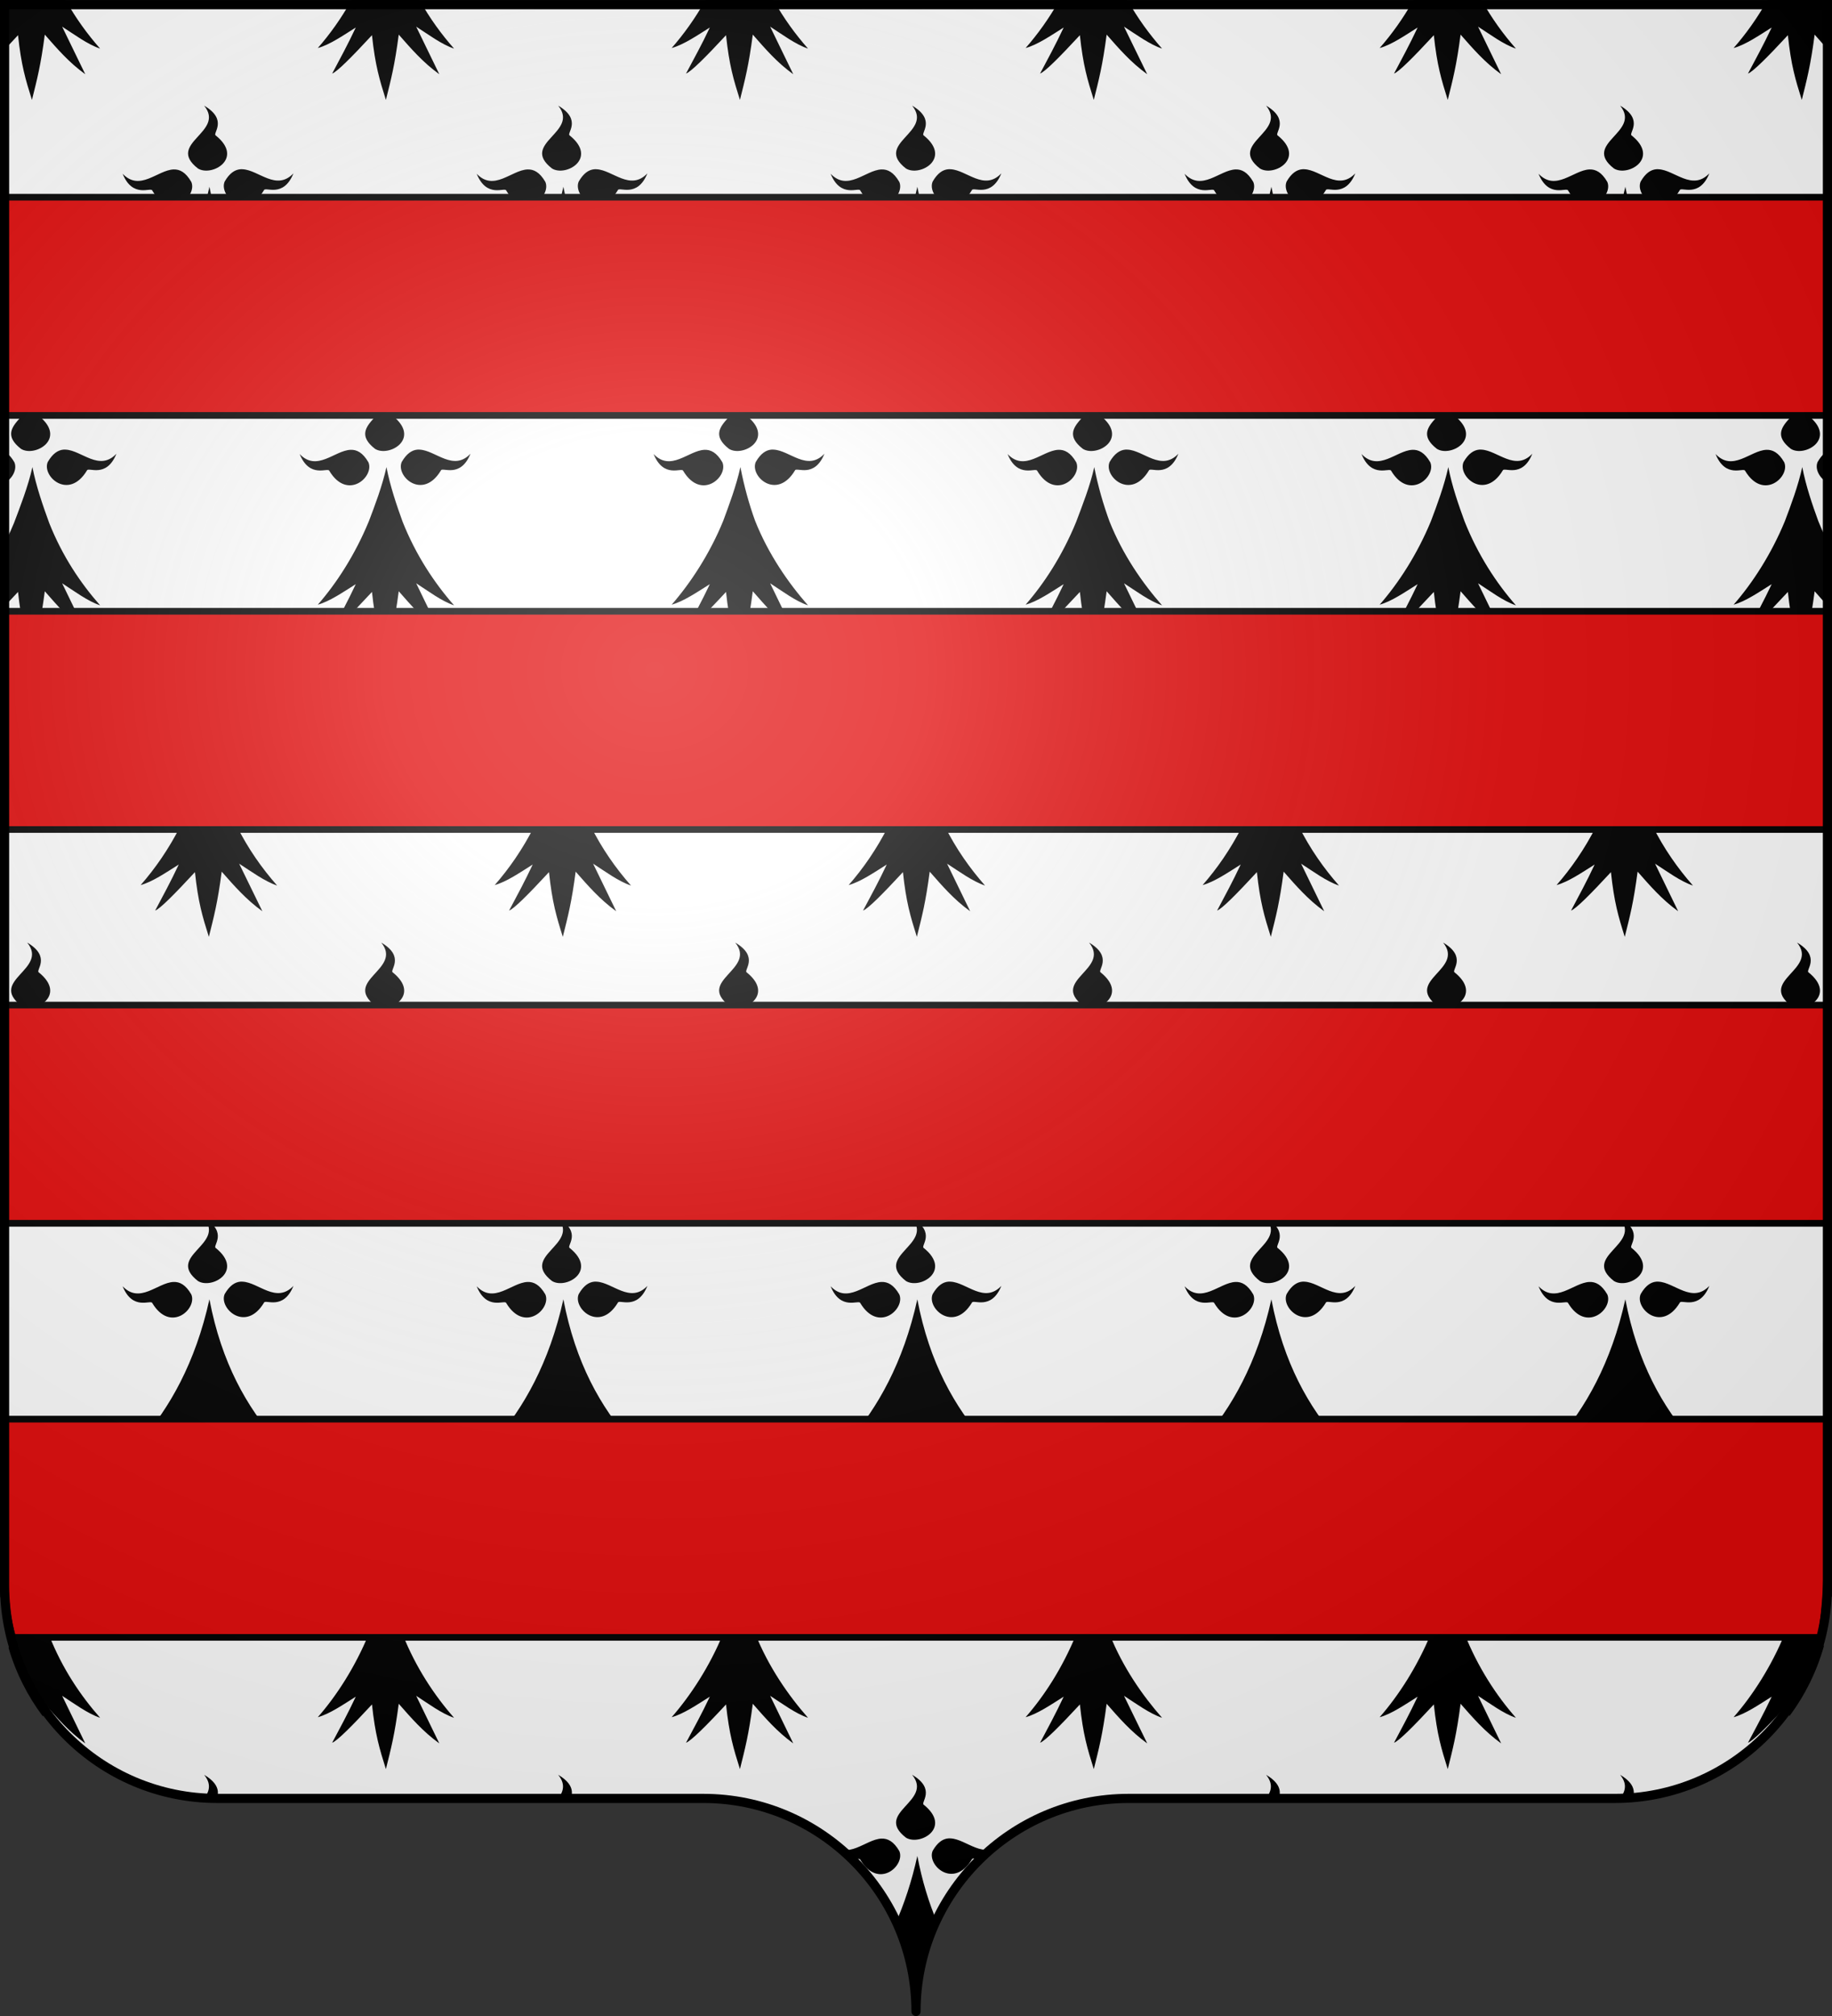 <?xml version="1.0" encoding="UTF-8" standalone="no"?>
<svg
   xmlns:dc="http://purl.org/dc/elements/1.1/"
   xmlns:cc="http://creativecommons.org/ns#"
   xmlns:rdf="http://www.w3.org/1999/02/22-rdf-syntax-ns#"
   xmlns:svg="http://www.w3.org/2000/svg"
   xmlns="http://www.w3.org/2000/svg"
   xmlns:xlink="http://www.w3.org/1999/xlink"
   xmlns:sodipodi="http://sodipodi.sourceforge.net/DTD/sodipodi-0.dtd"
   xmlns:inkscape="http://www.inkscape.org/namespaces/inkscape"
   height="660"
   width="600"
   version="1.0"
   id="svg2"
   sodipodi:version="0.32"
   inkscape:version="1.0.2 (e86c8708, 2021-01-15)"
   sodipodi:docname="Blason_de_la_ville_de_Staple_(Nord).svg"
   inkscape:export-filename="/Users/olivier/Desktop/Blason Rouge/Blason_Vide_3D.png"
   inkscape:export-xdpi="144"
   inkscape:export-ydpi="144"
   inkscape:output_extension="org.inkscape.output.svg.inkscape">
  <rect width="100%" height="100%" fill="#333333" stroke="none"/>
  <sodipodi:namedview
     inkscape:window-height="779"
     inkscape:window-width="1434"
     inkscape:pageshadow="2"
     inkscape:pageopacity="0.0"
     guidetolerance="10.0"
     gridtolerance="10.0"
     objecttolerance="10.0"
     borderopacity="1.0"
     bordercolor="#666666"
     pagecolor="#ffffff"
     id="base"
     showgrid="false"
     height="660px"
     inkscape:zoom="0.86515148"
     inkscape:cx="300.00005"
     inkscape:cy="329.99998"
     inkscape:window-x="0"
     inkscape:window-y="25"
     inkscape:current-layer="g7979"
     inkscape:window-maximized="1"
     inkscape:document-rotation="0" />
  <desc
     id="desc4">Flag of Canton of Valais (Wallis)</desc>
  <defs
     id="defs6">
    <linearGradient
       id="linearGradient2893">
      <stop
         style="stop-color:white;stop-opacity:0.314;"
         offset="0"
         id="stop2895" />
      <stop
         id="stop2897"
         offset="0.19"
         style="stop-color:white;stop-opacity:0.251;" />
      <stop
         style="stop-color:#6b6b6b;stop-opacity:0.125;"
         offset="0.6"
         id="stop2901" />
      <stop
         style="stop-color:black;stop-opacity:0.125;"
         offset="1"
         id="stop2899" />
    </linearGradient>
    <radialGradient
       r="300"
       fy="200.448"
       fx="285.186"
       cy="200.448"
       cx="285.186"
       gradientTransform="matrix(1.551,0,0,1.35,-152.894,151.099)"
       gradientUnits="userSpaceOnUse"
       id="radialGradient11919"
       xlink:href="#linearGradient2893"
       inkscape:collect="always" />
  </defs>
  <g
     inkscape:groupmode="layer"
     id="layer3"
     inkscape:label="Fond écu"
     style="display:inline">
    <g
       id="layer1-3"
       inkscape:label="Calque 1"
       transform="translate(-75,-202.362)"
       style="fill:#ffffff">
      <g
         style="display:inline;fill:#ffffff;stroke:none"
         id="g4195"
         inkscape:label="Calque 1"
         transform="translate(2.5e-6,2.6171874e-6)">
        <path
           sodipodi:nodetypes="cssccccssc"
           d="m 375,860.862 c 0,-38.504 31.203,-69.754 69.65,-69.754 38.447,0 120.753,0 159.2,0 38.447,0 69.65,-31.25 69.65,-69.754 V 203.862 l -597,2e-5 -1e-5,517.493 c 0,38.504 31.203,69.754 69.65,69.754 38.447,0 120.753,0 159.2,0 38.447,0 69.65,31.25 69.65,69.754 z"
           style="display:inline;fill:#ffffff;fill-opacity:1;fill-rule:nonzero;stroke:none;stroke-width:3;stroke-linecap:round;stroke-linejoin:round;stroke-miterlimit:4;stroke-dasharray:none;stroke-dashoffset:0;stroke-opacity:1"
           id="path4197"
           inkscape:connector-curvature="0" />
      </g>
    </g>
  </g>
  <g
     inkscape:groupmode="layer"
     id="layer4"
     inkscape:label="Meubles">
    <path
       id="path8822"
       d="M 3e-5,-3e-5 V 9.418 C 0.202,9.288 0.395,9.136 0.597,9.01 0.399,9.43 0.198,9.826 3e-5,10.234 v 7.534 c 1.766,-1.805 3.68,-3.843 5.905,-6.247 1.039,9.85 2.455,14.511 4.554,21.19 1.671,-6.668 2.882,-11.245 4.209,-21.378 3.997,4.532 7.846,9.078 13.254,12.965 L 20.352,8.727 c 3.92,2.505 8.28,5.791 12.437,7.189 C 28.684,11.262 24.854,6.026 21.482,-3e-5 Z m 115.138,0 c -3.4,6.064 -7.151,11.271 -11.055,15.728 3.876,-1.062 8.225,-4.076 12.437,-6.718 -2.576,5.483 -5.15,10.23 -7.726,15.068 1.538,-0.521 6.405,-5.392 13.034,-12.557 1.039,9.85 2.455,14.511 4.554,21.19 1.671,-6.668 2.882,-11.245 4.209,-21.378 3.997,4.532 7.878,9.078 13.285,12.965 L 136.307,8.727 c 3.92,2.505 8.249,5.791 12.406,7.189 C 144.606,11.261 140.77,6.03 137.406,-3e-5 Z m 115.923,0 c -3.4,6.064 -7.182,11.271 -11.087,15.728 3.876,-1.062 8.287,-4.076 12.5,-6.718 -2.576,5.483 -5.213,10.23 -7.789,15.068 1.538,-0.521 6.467,-5.392 13.097,-12.557 1.039,9.85 2.455,14.511 4.554,21.19 1.671,-6.668 2.882,-11.245 4.209,-21.378 3.997,4.532 7.846,9.078 13.254,12.965 L 252.23,8.727 c 3.92,2.505 8.249,5.791 12.406,7.189 C 260.53,11.261 256.693,6.03 253.329,-3e-5 Z m 115.923,0 c -3.4,6.064 -7.182,11.271 -11.087,15.728 3.876,-1.062 8.256,-4.076 12.469,-6.718 -2.576,5.483 -5.15,10.23 -7.726,15.068 1.538,-0.521 6.405,-5.392 13.034,-12.557 1.039,9.85 2.455,14.511 4.554,21.19 1.671,-6.668 2.882,-11.245 4.209,-21.378 3.997,4.532 7.878,9.078 13.285,12.965 L 368.122,8.727 c 3.92,2.505 8.311,5.791 12.469,7.189 C 376.483,11.26 372.626,6.031 369.253,-3e-5 Z m 115.955,0 c -3.4,6.064 -7.182,11.271 -11.087,15.728 3.876,-1.062 8.225,-4.076 12.437,-6.718 -2.576,5.483 -5.15,10.23 -7.726,15.068 1.538,-0.521 6.405,-5.392 13.034,-12.557 1.039,9.85 2.455,14.511 4.554,21.19 1.671,-6.668 2.882,-11.245 4.209,-21.378 3.997,4.532 7.878,9.078 13.285,12.965 L 484.077,8.727 c 3.92,2.505 8.249,5.791 12.406,7.189 C 492.379,11.264 488.57,6.025 485.207,-3e-5 Z m 115.923,0 c -3.4,6.064 -7.182,11.271 -11.087,15.728 3.876,-1.062 8.256,-4.076 12.469,-6.718 -2.576,5.483 -5.181,10.23 -7.758,15.068 1.538,-0.521 6.436,-5.392 13.065,-12.557 1.039,9.85 2.455,14.511 4.554,21.19 1.671,-6.668 2.882,-11.245 4.209,-21.378 1.867,2.116 3.708,4.223 5.685,6.279 V 8.727 -3e-5 Z M 66.866,34.595 c 7.08,8.777 -12.716,12.254 -2.041,20.562 4.552,2.821 15.184,-3.294 5.842,-10.799 -1.207,-0.643 4.202,-5.056 -3.8,-9.763 z m 115.955,0 c 7.08,8.777 -12.716,12.254 -2.041,20.562 4.552,2.821 15.153,-3.294 5.81,-10.799 -1.207,-0.643 4.233,-5.056 -3.769,-9.763 z m 115.923,0 c 7.08,8.777 -12.716,12.254 -2.041,20.562 4.552,2.821 15.184,-3.294 5.842,-10.799 -1.207,-0.643 4.202,-5.056 -3.8,-9.763 z m 115.923,0 c 7.08,8.777 -12.716,12.254 -2.041,20.562 4.552,2.821 15.184,-3.294 5.842,-10.799 -1.207,-0.643 4.202,-5.056 -3.8,-9.763 z m 115.955,0 c 7.08,8.777 -12.716,12.254 -2.041,20.562 4.552,2.821 15.153,-3.294 5.81,-10.799 -1.207,-0.643 4.233,-5.056 -3.769,-9.763 z M 78.706,55.408 c -1.771,0.167 -3.508,1.231 -5.119,4.018 -2.021,4.674 6.897,12.791 12.877,2.825 0.423,-1.216 6.358,2.667 9.642,-5.494 -5.63,5.913 -11.417,-1.116 -16.646,-1.35 -0.256,-0.011 -0.501,-0.024 -0.754,0 z m 115.923,0 c -1.771,0.167 -3.477,1.231 -5.088,4.018 -2.021,4.674 6.834,12.791 12.814,2.825 0.423,-1.216 6.39,2.667 9.673,-5.494 -5.63,5.913 -11.417,-1.116 -16.646,-1.35 -0.256,-0.011 -0.501,-0.024 -0.754,0 z m 115.923,0 c -1.771,0.167 -3.477,1.231 -5.088,4.018 -2.021,4.674 6.865,12.791 12.845,2.825 0.423,-1.216 6.358,2.667 9.642,-5.494 -5.63,5.913 -11.386,-1.116 -16.614,-1.35 -0.256,-0.011 -0.532,-0.024 -0.785,0 z m 115.955,0 c -1.771,0.167 -3.508,1.231 -5.119,4.018 -2.021,4.674 6.865,12.791 12.845,2.825 0.423,-1.216 6.358,2.667 9.642,-5.494 -5.63,5.913 -11.386,-1.116 -16.614,-1.35 -0.256,-0.011 -0.501,-0.024 -0.754,0 z m 115.923,0 c -1.771,0.167 -3.477,1.231 -5.088,4.018 -2.021,4.674 6.834,12.791 12.814,2.825 0.423,-1.216 6.39,2.667 9.673,-5.494 -5.63,5.913 -11.417,-1.116 -16.646,-1.35 -0.256,-0.011 -0.501,-0.024 -0.754,0 z m -485.616,0.063 c -5.228,0.234 -11.016,7.326 -16.646,1.413 3.284,8.16 9.282,4.278 9.705,5.494 5.98,9.965 14.803,1.848 12.783,-2.825 -1.841,-3.186 -3.796,-4.172 -5.842,-4.081 z m 115.923,0 c -5.228,0.234 -10.984,7.326 -16.614,1.413 3.284,8.16 9.25,4.278 9.673,5.494 5.98,9.965 14.835,1.848 12.814,-2.825 -1.841,-3.186 -3.827,-4.172 -5.873,-4.081 z m 115.923,0 c -5.228,0.234 -10.984,7.326 -16.614,1.413 3.284,8.16 9.282,4.278 9.705,5.494 5.98,9.965 14.803,1.848 12.783,-2.825 -1.841,-3.186 -3.827,-4.172 -5.873,-4.081 z m 115.955,0 c -5.228,0.234 -11.016,7.326 -16.646,1.413 3.284,8.16 9.282,4.278 9.705,5.494 5.98,9.965 14.803,1.848 12.783,-2.825 -1.841,-3.186 -3.796,-4.172 -5.842,-4.081 z m 115.923,0 c -5.228,0.234 -11.016,7.326 -16.646,1.413 3.284,8.16 9.25,4.278 9.673,5.494 5.98,9.965 14.866,1.848 12.845,-2.825 -1.841,-3.186 -3.827,-4.172 -5.873,-4.081 z M 68.593,61.153 c -4.604,20.91 -13.195,35.724 -22.519,46.367 3.876,-1.062 8.256,-4.076 12.469,-6.718 -2.576,5.483 -5.15,10.23 -7.726,15.069 1.538,-0.521 6.405,-5.392 13.034,-12.557 1.039,9.85 2.455,14.48 4.554,21.159 1.671,-6.668 2.882,-11.213 4.209,-21.347 3.997,4.532 7.909,9.078 13.317,12.965 l -7.601,-15.571 c 3.92,2.505 8.28,5.76 12.437,7.158 -9.857,-11.174 -18.194,-25.612 -22.173,-46.524 z m 115.923,0 c -4.604,20.91 -13.164,35.724 -22.487,46.367 3.876,-1.062 8.225,-4.076 12.437,-6.718 -2.576,5.483 -5.15,10.23 -7.726,15.069 1.538,-0.521 6.436,-5.392 13.065,-12.557 1.039,9.85 2.423,14.48 4.523,21.159 1.671,-6.668 2.882,-11.213 4.209,-21.347 3.997,4.532 7.878,9.078 13.285,12.965 l -7.569,-15.571 c 3.92,2.505 8.249,5.76 12.406,7.158 -9.857,-11.174 -18.162,-25.612 -22.142,-46.524 z m 115.923,0 c -4.604,20.91 -13.164,35.724 -22.487,46.367 3.876,-1.062 8.256,-4.076 12.469,-6.718 -2.576,5.483 -5.181,10.23 -7.758,15.069 1.538,-0.521 6.436,-5.392 13.065,-12.557 1.039,9.85 2.455,14.48 4.554,21.159 1.671,-6.668 2.882,-11.213 4.209,-21.347 3.997,4.532 7.846,9.078 13.254,12.965 l -7.569,-15.571 c 3.92,2.505 8.28,5.76 12.437,7.158 -9.857,-11.174 -18.194,-25.612 -22.173,-46.524 z m 115.955,0 c -4.604,20.91 -13.195,35.724 -22.519,46.367 3.876,-1.062 8.256,-4.076 12.469,-6.718 -2.576,5.483 -5.15,10.23 -7.726,15.069 1.538,-0.521 6.405,-5.392 13.034,-12.557 1.039,9.85 2.455,14.48 4.554,21.159 1.671,-6.668 2.882,-11.213 4.209,-21.347 3.997,4.532 7.878,9.078 13.285,12.965 l -7.569,-15.571 c 3.92,2.505 8.249,5.76 12.406,7.158 C 428.68,96.503 420.374,82.065 416.394,61.153 Z m 115.923,0 c -4.604,20.91 -13.195,35.724 -22.519,46.367 3.876,-1.062 8.256,-4.076 12.469,-6.718 -2.576,5.483 -5.15,10.23 -7.726,15.069 1.538,-0.521 6.436,-5.392 13.065,-12.557 1.039,9.85 2.423,14.48 4.523,21.159 1.671,-6.668 2.882,-11.213 4.209,-21.347 3.997,4.532 7.878,9.078 13.285,12.965 l -7.569,-15.571 c 3.92,2.505 8.249,5.76 12.406,7.158 C 544.603,96.503 536.297,82.065 532.318,61.153 Z M 8.92,126.356 c 7.08,8.777 -12.716,12.286 -2.041,20.594 4.552,2.821 15.184,-3.294 5.842,-10.799 -1.207,-0.643 4.202,-5.087 -3.8,-9.795 z m 115.955,0 c 7.08,8.777 -12.716,12.286 -2.041,20.594 4.552,2.821 15.153,-3.294 5.81,-10.799 -1.207,-0.643 4.233,-5.087 -3.769,-9.795 z m 115.923,0 c 7.08,8.777 -12.716,12.286 -2.041,20.594 4.552,2.821 15.153,-3.294 5.81,-10.799 -1.207,-0.643 4.233,-5.087 -3.769,-9.795 z m 115.892,0 c 7.08,8.777 -12.716,12.286 -2.041,20.594 4.552,2.821 15.184,-3.294 5.842,-10.799 -1.207,-0.643 4.202,-5.087 -3.8,-9.795 z m 115.955,0 c 7.08,8.777 -12.716,12.286 -2.041,20.594 4.552,2.821 15.153,-3.294 5.81,-10.799 -1.207,-0.643 4.233,-5.087 -3.769,-9.795 z m 115.923,0 c 7.08,8.777 -12.716,12.286 -2.041,20.594 4.552,2.821 15.153,-3.294 5.81,-10.799 -1.207,-0.643 4.233,-5.087 -3.769,-9.795 z M 20.76,147.2 c -1.771,0.167 -3.508,1.262 -5.119,4.05 -2.021,4.674 6.865,12.728 12.845,2.763 0.423,-1.216 6.358,2.698 9.642,-5.462 -5.63,5.913 -11.386,-1.116 -16.614,-1.35 -0.256,-0.011 -0.501,-0.024 -0.754,0 z m 115.923,0 c -1.771,0.167 -3.508,1.262 -5.119,4.05 -2.021,4.674 6.865,12.728 12.845,2.763 0.423,-1.216 6.39,2.698 9.673,-5.462 -5.63,5.913 -11.417,-1.116 -16.646,-1.35 -0.256,-0.011 -0.501,-0.024 -0.754,0 z m 115.923,0 c -1.771,0.167 -3.477,1.262 -5.088,4.05 -2.021,4.674 6.865,12.728 12.845,2.763 0.423,-1.216 6.358,2.698 9.642,-5.462 -5.63,5.913 -11.386,-1.116 -16.614,-1.35 -0.256,-0.011 -0.532,-0.024 -0.785,0 z m 115.923,0 c -1.771,0.167 -3.508,1.262 -5.119,4.05 -2.021,4.674 6.897,12.728 12.877,2.763 0.423,-1.216 6.358,2.698 9.642,-5.462 -5.63,5.913 -11.417,-1.116 -16.646,-1.35 -0.256,-0.011 -0.501,-0.024 -0.754,0 z m 115.923,0 c -1.771,0.167 -3.508,1.262 -5.119,4.05 -2.021,4.674 6.865,12.728 12.845,2.763 0.423,-1.216 6.39,2.698 9.673,-5.462 -5.63,5.913 -11.417,-1.116 -16.646,-1.35 -0.256,-0.011 -0.501,-0.024 -0.754,0 z m 115.546,0.031 c -1.637,0.28 -3.214,1.428 -4.711,4.018 -1.16,2.683 1.294,6.446 4.711,7.314 z m -485.207,0.031 c -5.228,0.234 -11.016,7.294 -16.646,1.381 3.284,8.161 9.282,4.278 9.705,5.494 5.98,9.965 14.835,1.88 12.814,-2.794 -1.841,-3.186 -3.827,-4.172 -5.873,-4.081 z m 115.923,0 c -5.228,0.234 -11.016,7.294 -16.646,1.381 3.284,8.161 9.25,4.278 9.673,5.494 5.98,9.965 14.866,1.88 12.845,-2.794 -1.841,-3.186 -3.827,-4.172 -5.873,-4.081 z m 115.892,0 c -5.228,0.234 -10.984,7.294 -16.614,1.381 3.284,8.161 9.282,4.278 9.705,5.494 5.98,9.965 14.803,1.88 12.783,-2.794 -1.841,-3.186 -3.827,-4.172 -5.873,-4.081 z m 115.955,0 c -5.228,0.234 -11.016,7.294 -16.646,1.381 3.284,8.161 9.282,4.278 9.705,5.494 5.98,9.965 14.835,1.88 12.814,-2.794 -1.841,-3.186 -3.827,-4.172 -5.873,-4.081 z m 115.923,0 c -5.228,0.234 -10.984,7.294 -16.614,1.381 3.284,8.161 9.25,4.278 9.673,5.494 5.98,9.965 14.835,1.88 12.814,-2.794 -1.841,-3.186 -3.827,-4.172 -5.873,-4.081 z M 3e-5,147.357 v 11.333 C 3.427,157.848 5.877,154.041 4.711,151.344 3.223,148.77 1.632,147.65 3e-5,147.357 Z m 10.616,5.556 c -1.369,6.218 -4.096,13.198 -6.03,18.302 -1.339,3.283 -2.99,6.588 -4.585,9.543 v 10.893 c 0.202,-0.13 0.395,-0.282 0.597,-0.408 -0.197,0.42 -0.398,0.816 -0.597,1.224 v 7.534 c 1.766,-1.805 3.68,-3.812 5.905,-6.216 1.039,9.85 2.455,14.48 4.554,21.159 1.671,-6.668 2.882,-11.245 4.209,-21.378 3.997,4.532 7.846,9.109 13.254,12.997 l -7.569,-15.602 c 3.92,2.505 8.28,5.823 12.437,7.22 -6.412,-7.27 -12.331,-16.04 -16.677,-26.966 -1.889,-5.177 -4.309,-12.061 -5.496,-18.302 z m 115.955,0 c -1.347,6.116 -3.811,12.62 -5.779,17.768 -4.545,11.009 -10.632,20.344 -16.709,27.28 3.876,-1.062 8.225,-4.076 12.437,-6.718 -2.576,5.483 -5.15,10.23 -7.726,15.069 1.538,-0.521 6.405,-5.361 13.034,-12.526 1.039,9.85 2.455,14.48 4.554,21.159 1.671,-6.668 2.882,-11.245 4.209,-21.378 3.997,4.532 7.878,9.109 13.285,12.997 l -7.569,-15.602 c 3.92,2.505 8.249,5.823 12.406,7.22 -6.412,-7.269 -12.555,-16.526 -16.866,-27.406 -1.859,-5.132 -4.089,-11.622 -5.276,-17.862 z m 115.923,0 c -1.369,6.218 -3.769,12.557 -5.622,17.58 -4.413,10.842 -10.821,20.532 -16.897,27.469 3.876,-1.062 8.287,-4.076 12.5,-6.718 -2.576,5.483 -5.213,10.23 -7.789,15.069 1.538,-0.521 6.467,-5.361 13.097,-12.526 1.039,9.85 2.455,14.48 4.554,21.159 1.671,-6.668 2.882,-11.245 4.209,-21.378 3.997,4.532 7.846,9.109 13.254,12.997 l -7.569,-15.602 c 3.92,2.505 8.249,5.823 12.406,7.22 -6.412,-7.269 -13,-16.764 -17.337,-27.688 -1.885,-5.177 -3.618,-11.339 -4.805,-17.58 z m 115.892,0 c -1.369,6.218 -4.008,12.811 -5.936,17.957 -4.488,10.966 -10.475,20.155 -16.552,27.092 3.876,-1.062 8.256,-4.076 12.469,-6.718 -2.576,5.483 -5.15,10.23 -7.726,15.069 1.538,-0.521 6.405,-5.361 13.034,-12.526 1.039,9.85 2.455,14.48 4.554,21.159 1.671,-6.668 2.882,-11.245 4.209,-21.378 3.997,4.532 7.878,9.109 13.285,12.997 l -7.601,-15.602 c 3.92,2.505 8.311,5.823 12.469,7.22 -6.412,-7.27 -12.896,-16.605 -17.242,-27.531 -1.889,-5.177 -3.775,-11.496 -4.962,-17.737 z m 115.955,0 c -1.369,6.218 -3.751,12.57 -5.685,17.674 -4.494,10.924 -10.726,20.438 -16.803,27.374 3.876,-1.062 8.225,-4.076 12.437,-6.718 -2.576,5.483 -5.15,10.23 -7.726,15.069 1.538,-0.521 6.405,-5.361 13.034,-12.526 1.039,9.85 2.455,14.48 4.554,21.159 1.671,-6.668 2.882,-11.245 4.209,-21.378 3.997,4.532 7.878,9.109 13.285,12.997 l -7.569,-15.602 c 3.92,2.505 8.249,5.823 12.406,7.22 -6.412,-7.269 -12.497,-16.607 -16.834,-27.531 -1.885,-5.177 -4.12,-11.496 -5.308,-17.737 z m 115.923,0 c -1.369,6.218 -3.751,12.57 -5.685,17.674 -4.494,10.924 -10.726,20.438 -16.803,27.374 3.876,-1.062 8.256,-4.076 12.469,-6.718 -2.576,5.483 -5.181,10.23 -7.758,15.069 1.538,-0.521 6.436,-5.361 13.065,-12.526 1.039,9.85 2.455,14.48 4.554,21.159 1.671,-6.668 2.882,-11.245 4.209,-21.378 1.867,2.116 3.708,4.223 5.685,6.279 v -8.884 -10.736 c -1.483,-2.82 -3.238,-6.48 -4.491,-9.638 -1.885,-5.177 -4.057,-11.433 -5.245,-17.674 z M 66.866,216.798 c 7.08,8.777 -12.716,12.286 -2.041,20.594 4.552,2.821 15.184,-3.294 5.842,-10.799 -1.207,-0.642 4.202,-5.087 -3.8,-9.795 z m 115.955,0 c 7.08,8.777 -12.716,12.286 -2.041,20.594 4.552,2.821 15.153,-3.294 5.81,-10.799 -1.207,-0.642 4.233,-5.087 -3.769,-9.795 z m 115.923,0 c 7.08,8.777 -12.716,12.286 -2.041,20.594 4.552,2.821 15.184,-3.294 5.842,-10.799 -1.207,-0.642 4.202,-5.087 -3.8,-9.795 z m 115.923,0 c 7.08,8.777 -12.716,12.286 -2.041,20.594 4.552,2.821 15.184,-3.294 5.842,-10.799 -1.207,-0.642 4.202,-5.087 -3.8,-9.795 z m 115.955,0 c 7.08,8.777 -12.716,12.286 -2.041,20.594 4.552,2.821 15.153,-3.294 5.81,-10.799 -1.207,-0.642 4.233,-5.087 -3.769,-9.795 z M 78.706,237.611 c -1.771,0.167 -3.508,1.262 -5.119,4.05 -2.021,4.674 6.897,12.791 12.877,2.825 0.423,-1.216 6.358,2.667 9.642,-5.494 -5.63,5.913 -11.417,-1.148 -16.646,-1.381 -0.256,-0.011 -0.501,-0.024 -0.754,0 z m 115.923,0 c -1.771,0.167 -3.477,1.262 -5.088,4.05 -2.021,4.674 6.834,12.791 12.814,2.825 0.423,-1.216 6.39,2.667 9.673,-5.494 -5.63,5.913 -11.417,-1.148 -16.646,-1.381 -0.256,-0.011 -0.501,-0.024 -0.754,0 z m 115.923,0 c -1.771,0.167 -3.477,1.262 -5.088,4.05 -2.021,4.674 6.865,12.791 12.845,2.825 0.423,-1.216 6.358,2.667 9.642,-5.494 -5.63,5.913 -11.386,-1.148 -16.614,-1.381 -0.256,-0.011 -0.532,-0.024 -0.785,0 z m 115.955,0 c -1.771,0.167 -3.508,1.262 -5.119,4.05 -2.021,4.674 6.865,12.791 12.845,2.825 0.423,-1.216 6.358,2.667 9.642,-5.494 -5.63,5.913 -11.386,-1.148 -16.614,-1.381 -0.256,-0.011 -0.501,-0.024 -0.754,0 z m 115.923,0 c -1.771,0.167 -3.477,1.262 -5.088,4.05 -2.021,4.674 6.834,12.791 12.814,2.825 0.423,-1.216 6.39,2.667 9.673,-5.494 -5.63,5.913 -11.417,-1.148 -16.646,-1.381 -0.256,-0.011 -0.501,-0.024 -0.754,0 z m -485.616,0.094 c -5.228,0.234 -11.016,7.326 -16.646,1.413 3.284,8.16 9.282,4.278 9.705,5.494 5.98,9.965 14.803,1.848 12.783,-2.825 -1.841,-3.186 -3.796,-4.172 -5.842,-4.081 z m 115.923,0 c -5.228,0.234 -10.984,7.326 -16.614,1.413 3.284,8.16 9.25,4.278 9.673,5.494 5.98,9.965 14.835,1.848 12.814,-2.825 -1.841,-3.186 -3.827,-4.172 -5.873,-4.081 z m 115.923,0 c -5.228,0.234 -10.984,7.326 -16.614,1.413 3.284,8.16 9.282,4.278 9.705,5.494 5.98,9.965 14.803,1.848 12.783,-2.825 -1.841,-3.186 -3.827,-4.172 -5.873,-4.081 z m 115.955,0 c -5.228,0.234 -11.016,7.326 -16.646,1.413 3.284,8.16 9.282,4.278 9.705,5.494 5.98,9.965 14.803,1.848 12.783,-2.825 -1.841,-3.186 -3.796,-4.172 -5.842,-4.081 z m 115.923,0 c -5.228,0.234 -11.016,7.326 -16.646,1.413 3.284,8.16 9.25,4.278 9.673,5.494 5.98,9.965 14.866,1.848 12.845,-2.825 -1.841,-3.186 -3.827,-4.172 -5.873,-4.081 z m -451.947,5.682 c -4.604,20.91 -13.195,35.724 -22.519,46.367 3.876,-1.062 8.256,-4.076 12.469,-6.718 -2.576,5.483 -5.15,10.23 -7.726,15.069 1.538,-0.521 6.405,-5.424 13.034,-12.588 1.039,9.85 2.455,14.511 4.554,21.19 1.671,-6.668 2.882,-11.213 4.209,-21.347 3.997,4.532 7.909,9.078 13.317,12.965 l -7.601,-15.571 c 3.92,2.505 8.28,5.76 12.437,7.158 -9.857,-11.174 -18.194,-25.612 -22.173,-46.524 z m 115.923,0 c -4.604,20.91 -13.164,35.724 -22.487,46.367 3.876,-1.062 8.225,-4.076 12.437,-6.718 -2.576,5.483 -5.15,10.23 -7.726,15.069 1.538,-0.521 6.436,-5.424 13.065,-12.588 1.039,9.85 2.423,14.511 4.523,21.19 1.671,-6.668 2.882,-11.213 4.209,-21.347 3.997,4.532 7.878,9.078 13.285,12.965 l -7.569,-15.571 c 3.92,2.505 8.249,5.76 12.406,7.158 -9.857,-11.174 -18.162,-25.612 -22.142,-46.524 z m 115.923,0 c -4.604,20.91 -13.164,35.724 -22.487,46.367 3.876,-1.062 8.256,-4.076 12.469,-6.718 -2.576,5.483 -5.181,10.23 -7.758,15.069 1.538,-0.521 6.436,-5.424 13.065,-12.588 1.039,9.85 2.455,14.511 4.554,21.19 1.671,-6.668 2.882,-11.213 4.209,-21.347 3.997,4.532 7.846,9.078 13.254,12.965 l -7.569,-15.571 c 3.92,2.505 8.28,5.76 12.437,7.158 -9.857,-11.174 -18.194,-25.612 -22.173,-46.524 z m 115.955,0 c -4.604,20.91 -13.195,35.724 -22.519,46.367 3.876,-1.062 8.256,-4.076 12.469,-6.718 -2.576,5.483 -5.15,10.23 -7.726,15.069 1.538,-0.521 6.405,-5.424 13.034,-12.588 1.039,9.85 2.455,14.511 4.554,21.19 1.671,-6.668 2.882,-11.213 4.209,-21.347 3.997,4.532 7.878,9.078 13.285,12.965 l -7.569,-15.571 c 3.92,2.505 8.249,5.76 12.406,7.158 -9.857,-11.174 -18.162,-25.612 -22.142,-46.524 z m 115.923,0 c -4.604,20.91 -13.195,35.724 -22.519,46.367 3.876,-1.062 8.256,-4.076 12.469,-6.718 -2.576,5.483 -5.15,10.23 -7.726,15.069 1.538,-0.521 6.436,-5.424 13.065,-12.588 1.039,9.85 2.423,14.511 4.523,21.19 1.671,-6.668 2.882,-11.213 4.209,-21.347 3.997,4.532 7.878,9.078 13.285,12.965 l -7.569,-15.571 c 3.92,2.505 8.249,5.76 12.406,7.158 -9.856,-11.174 -18.162,-25.612 -22.142,-46.524 z M 8.92,308.59 c 7.08,8.777 -12.716,12.286 -2.041,20.594 4.552,2.821 15.184,-3.325 5.842,-10.83 -1.207,-0.643 4.202,-5.056 -3.8,-9.763 z m 115.955,0 c 7.08,8.777 -12.716,12.286 -2.041,20.594 4.552,2.821 15.153,-3.325 5.81,-10.83 -1.207,-0.643 4.233,-5.056 -3.769,-9.763 z m 115.923,0 c 7.08,8.777 -12.716,12.286 -2.041,20.594 4.552,2.821 15.153,-3.325 5.81,-10.83 -1.207,-0.643 4.233,-5.056 -3.769,-9.763 z m 115.892,0 c 7.08,8.777 -12.716,12.286 -2.041,20.594 4.552,2.821 15.184,-3.325 5.842,-10.83 -1.207,-0.643 4.202,-5.056 -3.8,-9.763 z m 115.955,0 c 7.08,8.777 -12.716,12.286 -2.041,20.594 4.552,2.821 15.153,-3.325 5.81,-10.83 -1.207,-0.643 4.233,-5.056 -3.769,-9.763 z m 115.923,0 c 7.08,8.777 -12.716,12.286 -2.041,20.594 4.552,2.821 15.153,-3.325 5.81,-10.83 -1.207,-0.643 4.233,-5.056 -3.769,-9.763 z M 20.76,329.404 c -1.771,0.167 -3.508,1.262 -5.119,4.05 -2.021,4.674 6.865,12.759 12.845,2.794 0.423,-1.216 6.358,2.667 9.642,-5.494 -5.63,5.913 -11.386,-1.116 -16.614,-1.35 -0.256,-0.011 -0.501,-0.024 -0.754,0 z m 115.923,0 c -1.771,0.167 -3.508,1.262 -5.119,4.05 -2.021,4.674 6.865,12.759 12.845,2.794 0.423,-1.216 6.39,2.667 9.673,-5.494 -5.63,5.913 -11.417,-1.116 -16.646,-1.35 -0.256,-0.011 -0.501,-0.024 -0.754,0 z m 115.923,0 c -1.771,0.167 -3.477,1.262 -5.088,4.05 -2.021,4.674 6.865,12.759 12.845,2.794 0.423,-1.216 6.358,2.667 9.642,-5.494 -5.63,5.913 -11.386,-1.116 -16.614,-1.35 -0.256,-0.011 -0.532,-0.024 -0.785,0 z m 115.923,0 c -1.771,0.167 -3.508,1.262 -5.119,4.05 -2.021,4.674 6.897,12.759 12.877,2.794 0.423,-1.216 6.358,2.667 9.642,-5.494 -5.63,5.913 -11.417,-1.116 -16.646,-1.35 -0.256,-0.011 -0.501,-0.024 -0.754,0 z m 115.923,0 c -1.771,0.167 -3.508,1.262 -5.119,4.05 -2.021,4.674 6.865,12.759 12.845,2.794 0.423,-1.216 6.39,2.667 9.673,-5.494 -5.63,5.913 -11.417,-1.116 -16.646,-1.35 -0.256,-0.011 -0.501,-0.024 -0.754,0 z m -369.661,0.094 c -5.228,0.234 -11.016,7.294 -16.646,1.381 3.284,8.16 9.282,4.278 9.705,5.494 5.98,9.965 14.835,1.88 12.814,-2.794 -1.841,-3.186 -3.827,-4.172 -5.873,-4.081 z m 115.923,0 c -5.228,0.234 -11.016,7.294 -16.646,1.381 3.284,8.16 9.25,4.278 9.673,5.494 5.98,9.965 14.866,1.88 12.845,-2.794 -1.841,-3.186 -3.827,-4.172 -5.873,-4.081 z m 115.892,0 c -5.228,0.234 -10.984,7.294 -16.614,1.381 3.284,8.16 9.282,4.278 9.705,5.494 5.98,9.965 14.803,1.88 12.783,-2.794 -1.841,-3.186 -3.827,-4.172 -5.873,-4.081 z m 115.955,0 c -5.228,0.234 -11.016,7.294 -16.646,1.381 3.284,8.16 9.282,4.278 9.705,5.494 5.98,9.965 14.835,1.88 12.814,-2.794 -1.841,-3.186 -3.827,-4.172 -5.873,-4.081 z m 115.923,0 c -5.228,0.234 -10.984,7.294 -16.614,1.381 3.284,8.16 9.25,4.278 9.673,5.494 5.98,9.965 14.835,1.88 12.814,-2.794 -1.841,-3.186 -3.827,-4.172 -5.873,-4.081 z m 21.514,0 c -1.635,0.282 -3.216,1.369 -4.711,3.955 -1.16,2.683 1.294,6.446 4.711,7.314 z M 3e-5,329.592 v 11.333 c 3.427,-0.842 5.877,-4.649 4.711,-7.346 C 3.224,331.005 1.632,329.885 3e-5,329.592 Z m 10.616,5.556 c -1.369,6.218 -4.096,13.198 -6.03,18.302 -1.339,3.283 -2.99,6.588 -4.585,9.543 v 10.893 c 0.202,-0.13 0.395,-0.282 0.597,-0.408 -0.197,0.42 -0.398,0.816 -0.597,1.224 v 7.534 c 1.766,-1.805 3.68,-3.843 5.905,-6.247 1.039,9.85 2.455,14.511 4.554,21.19 1.671,-6.668 2.882,-11.245 4.209,-21.378 3.997,4.532 7.846,9.078 13.254,12.965 l -7.569,-15.571 c 3.92,2.505 8.28,5.791 12.437,7.189 -6.412,-7.27 -12.331,-16.009 -16.677,-26.935 -1.889,-5.177 -4.309,-12.061 -5.496,-18.302 z m 115.955,0 c -1.347,6.116 -3.811,12.62 -5.779,17.768 -4.545,11.009 -10.632,20.344 -16.709,27.28 3.876,-1.062 8.225,-4.076 12.437,-6.718 -2.576,5.483 -5.15,10.23 -7.726,15.068 1.538,-0.521 6.405,-5.392 13.034,-12.557 1.039,9.85 2.455,14.511 4.554,21.19 1.671,-6.668 2.882,-11.245 4.209,-21.378 3.997,4.532 7.878,9.078 13.285,12.965 l -7.569,-15.571 c 3.92,2.505 8.249,5.791 12.406,7.189 -6.412,-7.269 -12.555,-16.495 -16.866,-27.374 -1.859,-5.132 -4.089,-11.622 -5.276,-17.862 z m 115.923,0 c -1.369,6.218 -3.769,12.557 -5.622,17.58 -4.413,10.842 -10.821,20.532 -16.897,27.469 3.876,-1.062 8.287,-4.076 12.5,-6.718 -2.576,5.483 -5.213,10.23 -7.789,15.068 1.538,-0.521 6.467,-5.392 13.097,-12.557 1.039,9.85 2.455,14.511 4.554,21.19 1.671,-6.668 2.882,-11.245 4.209,-21.378 3.997,4.532 7.846,9.078 13.254,12.965 l -7.569,-15.571 c 3.92,2.505 8.249,5.791 12.406,7.189 -6.412,-7.269 -13,-16.733 -17.337,-27.657 -1.885,-5.177 -3.618,-11.339 -4.805,-17.58 z m 115.892,0 c -1.369,6.218 -4.008,12.811 -5.936,17.957 -4.488,10.966 -10.475,20.155 -16.552,27.092 3.876,-1.062 8.256,-4.076 12.469,-6.718 -2.576,5.483 -5.15,10.23 -7.726,15.068 1.538,-0.521 6.405,-5.392 13.034,-12.557 1.039,9.85 2.455,14.511 4.554,21.19 1.671,-6.668 2.882,-11.245 4.209,-21.378 3.997,4.532 7.878,9.078 13.285,12.965 l -7.601,-15.571 c 3.92,2.505 8.311,5.791 12.469,7.189 -6.412,-7.27 -12.896,-16.574 -17.242,-27.5 -1.889,-5.177 -3.775,-11.496 -4.962,-17.737 z m 115.955,0 c -1.369,6.218 -3.751,12.539 -5.685,17.643 -4.494,10.924 -10.726,20.469 -16.803,27.406 3.876,-1.062 8.225,-4.076 12.437,-6.718 -2.576,5.483 -5.15,10.23 -7.726,15.068 1.538,-0.521 6.405,-5.392 13.034,-12.557 1.039,9.85 2.455,14.511 4.554,21.19 1.671,-6.668 2.882,-11.245 4.209,-21.378 3.997,4.532 7.878,9.078 13.285,12.965 l -7.569,-15.571 c 3.92,2.505 8.249,5.791 12.406,7.189 -6.412,-7.269 -12.497,-16.576 -16.834,-27.5 -1.885,-5.177 -4.12,-11.496 -5.308,-17.737 z m 115.923,0 c -1.369,6.218 -3.751,12.539 -5.685,17.643 -4.494,10.924 -10.726,20.469 -16.803,27.406 3.876,-1.062 8.256,-4.076 12.469,-6.718 -2.576,5.483 -5.181,10.23 -7.758,15.068 1.538,-0.521 6.436,-5.392 13.065,-12.557 1.039,9.85 2.455,14.511 4.554,21.19 1.671,-6.668 2.882,-11.245 4.209,-21.378 1.867,2.116 3.708,4.223 5.685,6.279 V 373.196 362.46 c -1.483,-2.82 -3.238,-6.511 -4.491,-9.669 -1.885,-5.177 -4.057,-11.402 -5.245,-17.643 z M 66.866,398.813 c 7.08,8.778 -12.716,12.254 -2.041,20.562 4.552,2.821 15.184,-3.294 5.842,-10.799 -1.207,-0.642 4.202,-5.056 -3.8,-9.763 z m 115.955,0 c 7.08,8.778 -12.716,12.254 -2.041,20.562 4.552,2.821 15.153,-3.294 5.81,-10.799 -1.207,-0.642 4.233,-5.056 -3.769,-9.763 z m 115.923,0 c 7.08,8.778 -12.716,12.254 -2.041,20.562 4.552,2.821 15.184,-3.294 5.842,-10.799 -1.207,-0.642 4.202,-5.056 -3.8,-9.763 z m 115.923,0 c 7.08,8.778 -12.716,12.254 -2.041,20.562 4.552,2.821 15.184,-3.294 5.842,-10.799 -1.207,-0.642 4.202,-5.056 -3.8,-9.763 z m 115.955,0 c 7.08,8.778 -12.716,12.254 -2.041,20.562 4.552,2.821 15.153,-3.294 5.81,-10.799 -1.207,-0.642 4.233,-5.056 -3.769,-9.763 z M 78.706,419.595 c -1.771,0.167 -3.508,1.262 -5.119,4.05 -2.021,4.674 6.897,12.791 12.877,2.825 0.423,-1.216 6.358,2.667 9.642,-5.494 -5.63,5.913 -11.417,-1.148 -16.646,-1.381 -0.256,-0.011 -0.501,-0.024 -0.754,0 z m 115.923,0 c -1.771,0.167 -3.477,1.262 -5.088,4.05 -2.021,4.674 6.834,12.791 12.814,2.825 0.423,-1.216 6.39,2.667 9.673,-5.494 -5.63,5.913 -11.417,-1.148 -16.646,-1.381 -0.256,-0.011 -0.501,-0.024 -0.754,0 z m 115.923,0 c -1.771,0.167 -3.477,1.262 -5.088,4.05 -2.021,4.674 6.865,12.791 12.845,2.825 0.423,-1.216 6.358,2.667 9.642,-5.494 -5.63,5.913 -11.386,-1.148 -16.614,-1.381 -0.256,-0.011 -0.532,-0.024 -0.785,0 z m 115.955,0 c -1.771,0.167 -3.508,1.262 -5.119,4.05 -2.021,4.674 6.865,12.791 12.845,2.825 0.423,-1.216 6.358,2.667 9.642,-5.494 -5.63,5.913 -11.386,-1.148 -16.614,-1.381 -0.256,-0.011 -0.501,-0.024 -0.754,0 z m 115.923,0 c -1.771,0.167 -3.477,1.262 -5.088,4.05 -2.021,4.674 6.834,12.791 12.814,2.825 0.423,-1.216 6.39,2.667 9.673,-5.494 -5.63,5.913 -11.417,-1.148 -16.646,-1.381 -0.256,-0.011 -0.501,-0.024 -0.754,0 z m -485.616,0.094 c -5.228,0.234 -11.016,7.326 -16.646,1.413 3.284,8.16 9.282,4.278 9.705,5.494 5.98,9.965 14.803,1.848 12.783,-2.825 -1.841,-3.186 -3.796,-4.172 -5.842,-4.081 z m 115.923,0 c -5.228,0.234 -10.984,7.326 -16.614,1.413 3.284,8.16 9.25,4.278 9.673,5.494 5.98,9.965 14.835,1.848 12.814,-2.825 -1.841,-3.186 -3.827,-4.172 -5.873,-4.081 z m 115.923,0 c -5.228,0.234 -10.984,7.326 -16.614,1.413 3.284,8.16 9.282,4.278 9.705,5.494 5.98,9.965 14.803,1.848 12.783,-2.825 -1.841,-3.186 -3.827,-4.172 -5.873,-4.081 z m 115.955,0 c -5.228,0.234 -11.016,7.326 -16.646,1.413 3.284,8.16 9.282,4.278 9.705,5.494 5.98,9.965 14.803,1.848 12.783,-2.825 -1.841,-3.186 -3.796,-4.172 -5.842,-4.081 z m 115.923,0 c -5.228,0.234 -11.016,7.326 -16.646,1.413 3.284,8.16 9.25,4.278 9.673,5.494 5.98,9.965 14.866,1.848 12.845,-2.825 -1.841,-3.186 -3.827,-4.172 -5.873,-4.081 z m -451.947,5.682 c -4.604,20.91 -13.195,35.724 -22.519,46.367 3.876,-1.062 8.256,-4.076 12.469,-6.718 -2.576,5.483 -5.15,10.23 -7.726,15.069 1.538,-0.521 6.405,-5.424 13.034,-12.588 1.039,9.85 2.455,14.511 4.554,21.19 1.671,-6.668 2.882,-11.213 4.209,-21.347 3.997,4.532 7.909,9.078 13.317,12.965 l -7.601,-15.571 c 3.92,2.505 8.28,5.76 12.437,7.158 -9.857,-11.174 -18.194,-25.612 -22.173,-46.524 z m 115.923,0 c -4.604,20.91 -13.164,35.724 -22.487,46.367 3.876,-1.062 8.225,-4.076 12.437,-6.718 -2.576,5.483 -5.15,10.23 -7.726,15.069 1.538,-0.521 6.436,-5.424 13.065,-12.588 1.039,9.85 2.423,14.511 4.523,21.19 1.671,-6.668 2.882,-11.213 4.209,-21.347 3.997,4.532 7.878,9.078 13.285,12.965 l -7.569,-15.571 c 3.92,2.505 8.249,5.76 12.406,7.158 -9.857,-11.174 -18.162,-25.612 -22.142,-46.524 z m 115.923,0 c -4.604,20.91 -13.164,35.724 -22.487,46.367 3.876,-1.062 8.256,-4.076 12.469,-6.718 -2.576,5.483 -5.181,10.23 -7.758,15.069 1.538,-0.521 6.436,-5.424 13.065,-12.588 1.039,9.85 2.455,14.511 4.554,21.19 1.671,-6.668 2.882,-11.213 4.209,-21.347 3.997,4.532 7.846,9.078 13.254,12.965 l -7.569,-15.571 c 3.92,2.505 8.28,5.76 12.437,7.158 -9.857,-11.174 -18.194,-25.612 -22.173,-46.524 z m 115.955,0 c -4.604,20.91 -13.195,35.724 -22.519,46.367 3.876,-1.062 8.256,-4.076 12.469,-6.718 -2.576,5.483 -5.15,10.23 -7.726,15.069 1.538,-0.521 6.405,-5.424 13.034,-12.588 1.039,9.85 2.455,14.511 4.554,21.19 1.671,-6.668 2.882,-11.213 4.209,-21.347 3.997,4.532 7.878,9.078 13.285,12.965 l -7.569,-15.571 c 3.92,2.505 8.249,5.76 12.406,7.158 -9.857,-11.174 -18.162,-25.612 -22.142,-46.524 z m 115.923,0 c -4.604,20.91 -13.195,35.724 -22.519,46.367 3.876,-1.062 8.256,-4.076 12.469,-6.718 -2.576,5.483 -5.15,10.23 -7.726,15.069 1.538,-0.521 6.436,-5.424 13.065,-12.588 1.039,9.85 2.423,14.511 4.523,21.19 1.671,-6.668 2.882,-11.213 4.209,-21.347 3.997,4.532 7.878,9.078 13.285,12.965 l -7.569,-15.571 c 3.92,2.505 8.249,5.76 12.406,7.158 -9.856,-11.174 -18.162,-25.612 -22.142,-46.524 z M 8.92,490.574 c 7.08,8.777 -12.716,12.286 -2.041,20.594 4.552,2.821 15.184,-3.325 5.842,-10.83 -1.207,-0.642 4.202,-5.056 -3.8,-9.763 z m 115.955,0 c 7.08,8.777 -12.716,12.286 -2.041,20.594 4.552,2.821 15.153,-3.325 5.81,-10.83 -1.207,-0.642 4.233,-5.056 -3.769,-9.763 z m 115.923,0 c 7.08,8.777 -12.716,12.286 -2.041,20.594 4.552,2.821 15.153,-3.325 5.81,-10.83 -1.207,-0.642 4.233,-5.056 -3.769,-9.763 z m 115.892,0 c 7.08,8.777 -12.716,12.286 -2.041,20.594 4.552,2.821 15.184,-3.325 5.842,-10.83 -1.207,-0.642 4.202,-5.056 -3.8,-9.763 z m 115.955,0 c 7.08,8.777 -12.716,12.286 -2.041,20.594 4.552,2.821 15.153,-3.325 5.81,-10.83 -1.207,-0.642 4.233,-5.056 -3.769,-9.763 z m 115.923,0 c 7.08,8.777 -12.716,12.286 -2.041,20.594 4.552,2.821 15.153,-3.325 5.81,-10.83 -1.207,-0.642 4.233,-5.056 -3.769,-9.763 z M 20.76,511.387 c -1.771,0.167 -3.508,1.262 -5.119,4.05 -2.021,4.674 6.865,12.759 12.845,2.794 0.423,-1.216 6.358,2.667 9.642,-5.494 -5.63,5.913 -11.386,-1.116 -16.614,-1.35 -0.256,-0.011 -0.501,-0.024 -0.754,0 z m 115.923,0 c -1.771,0.167 -3.508,1.262 -5.119,4.05 -2.021,4.674 6.865,12.759 12.845,2.794 0.423,-1.216 6.39,2.667 9.673,-5.494 -5.63,5.913 -11.417,-1.116 -16.646,-1.35 -0.256,-0.011 -0.501,-0.024 -0.754,0 z m 115.923,0 c -1.771,0.167 -3.477,1.262 -5.088,4.05 -2.021,4.674 6.865,12.759 12.845,2.794 0.423,-1.216 6.358,2.667 9.642,-5.494 -5.63,5.913 -11.386,-1.116 -16.614,-1.35 -0.256,-0.011 -0.532,-0.024 -0.785,0 z m 115.923,0 c -1.771,0.167 -3.508,1.262 -5.119,4.05 -2.021,4.674 6.897,12.759 12.877,2.794 0.423,-1.216 6.358,2.667 9.642,-5.494 -5.63,5.913 -11.417,-1.116 -16.646,-1.35 -0.256,-0.011 -0.501,-0.024 -0.754,0 z m 115.923,0 c -1.771,0.167 -3.508,1.262 -5.119,4.05 -2.021,4.674 6.865,12.759 12.845,2.794 0.423,-1.216 6.39,2.667 9.673,-5.494 -5.63,5.913 -11.417,-1.116 -16.646,-1.35 -0.256,-0.011 -0.501,-0.024 -0.754,0 z m 115.546,0.063 c -1.637,0.28 -3.214,1.396 -4.711,3.987 -1.153,2.668 1.262,6.418 4.648,7.314 0.039,-0.957 0.063,-1.921 0.063,-2.888 z m -485.207,0.031 c -5.228,0.234 -11.016,7.294 -16.646,1.381 3.284,8.16 9.282,4.278 9.705,5.494 5.98,9.965 14.835,1.88 12.814,-2.794 -1.841,-3.186 -3.827,-4.172 -5.873,-4.081 z m 115.923,0 c -5.228,0.234 -11.016,7.294 -16.646,1.381 3.284,8.16 9.25,4.278 9.673,5.494 5.98,9.965 14.866,1.88 12.845,-2.794 -1.841,-3.186 -3.827,-4.172 -5.873,-4.081 z m 115.892,0 c -5.228,0.234 -10.984,7.294 -16.614,1.381 3.284,8.16 9.282,4.278 9.705,5.494 5.98,9.965 14.803,1.88 12.783,-2.794 -1.841,-3.186 -3.827,-4.172 -5.873,-4.081 z m 115.955,0 c -5.228,0.234 -11.016,7.294 -16.646,1.381 3.284,8.16 9.282,4.278 9.705,5.494 5.98,9.965 14.835,1.88 12.814,-2.794 -1.841,-3.186 -3.827,-4.172 -5.873,-4.081 z m 115.923,0 c -5.228,0.234 -10.984,7.294 -16.614,1.381 3.284,8.16 9.25,4.278 9.673,5.494 5.98,9.965 14.835,1.88 12.814,-2.794 -1.841,-3.186 -3.827,-4.172 -5.873,-4.081 z M 3e-5,511.575 v 8.288 c 0,1.02 0.051,2.036 0.094,3.045 3.38,-0.886 5.773,-4.672 4.617,-7.346 C 3.223,512.988 1.632,511.868 0,511.575 Z m 10.616,5.556 c -1.369,6.218 -4.096,13.198 -6.03,18.302 -0.549,1.345 -1.159,2.691 -1.79,4.018 2.393,8.224 6.252,15.834 11.275,22.509 0.196,-1.296 0.398,-2.655 0.597,-4.175 3.997,4.532 7.846,9.078 13.254,12.965 l -7.569,-15.571 c 3.92,2.505 8.28,5.791 12.437,7.189 -6.412,-7.27 -12.331,-16.009 -16.677,-26.935 -1.889,-5.177 -4.309,-12.061 -5.496,-18.302 z m 115.955,0 c -1.347,6.116 -3.811,12.62 -5.779,17.768 -4.545,11.009 -10.632,20.344 -16.709,27.28 3.876,-1.062 8.225,-4.076 12.437,-6.718 -2.576,5.483 -5.15,10.23 -7.726,15.069 1.538,-0.521 6.405,-5.361 13.034,-12.526 1.039,9.85 2.455,14.48 4.554,21.159 1.671,-6.668 2.882,-11.245 4.209,-21.378 3.997,4.532 7.878,9.078 13.285,12.965 l -7.569,-15.571 c 3.92,2.505 8.249,5.791 12.406,7.189 -6.412,-7.269 -12.555,-16.495 -16.866,-27.374 -1.859,-5.132 -4.089,-11.622 -5.276,-17.862 z m 115.923,0 c -1.369,6.218 -3.769,12.557 -5.622,17.58 -4.413,10.842 -10.821,20.532 -16.897,27.469 3.876,-1.062 8.287,-4.076 12.5,-6.718 -2.576,5.483 -5.213,10.23 -7.789,15.069 1.538,-0.521 6.467,-5.361 13.097,-12.526 1.039,9.85 2.455,14.48 4.554,21.159 1.671,-6.668 2.882,-11.245 4.209,-21.378 3.997,4.532 7.846,9.078 13.254,12.965 l -7.569,-15.571 c 3.92,2.505 8.249,5.791 12.406,7.189 -6.412,-7.269 -13,-16.733 -17.337,-27.657 -1.885,-5.177 -3.618,-11.339 -4.805,-17.58 z m 115.892,0 c -1.369,6.218 -4.008,12.811 -5.936,17.957 -4.488,10.966 -10.475,20.156 -16.552,27.092 3.876,-1.062 8.256,-4.076 12.469,-6.718 -2.576,5.483 -5.15,10.23 -7.726,15.069 1.538,-0.521 6.405,-5.361 13.034,-12.526 1.039,9.85 2.455,14.48 4.554,21.159 1.671,-6.668 2.882,-11.245 4.209,-21.378 3.997,4.532 7.878,9.078 13.285,12.965 l -7.601,-15.571 c 3.92,2.505 8.311,5.791 12.469,7.189 -6.412,-7.27 -12.896,-16.574 -17.242,-27.5 -1.889,-5.177 -3.775,-11.496 -4.962,-17.737 z m 115.955,0 c -1.369,6.218 -3.751,12.539 -5.685,17.643 -4.494,10.924 -10.726,20.469 -16.803,27.406 3.876,-1.062 8.225,-4.076 12.437,-6.718 -2.576,5.483 -5.15,10.23 -7.726,15.069 1.538,-0.521 6.405,-5.361 13.034,-12.526 1.039,9.85 2.455,14.48 4.554,21.159 1.671,-6.668 2.882,-11.245 4.209,-21.378 3.997,4.532 7.878,9.078 13.285,12.965 l -7.569,-15.571 c 3.92,2.505 8.249,5.791 12.406,7.189 -6.412,-7.269 -12.497,-16.576 -16.834,-27.5 -1.885,-5.177 -4.12,-11.496 -5.308,-17.737 z m 115.923,0 c -1.369,6.218 -3.751,12.539 -5.685,17.643 -4.494,10.924 -10.726,20.469 -16.803,27.406 3.876,-1.062 8.256,-4.076 12.469,-6.718 -2.576,5.483 -5.181,10.23 -7.758,15.069 1.538,-0.521 6.436,-5.361 13.065,-12.526 0.147,1.396 0.308,2.653 0.471,3.861 5.08,-6.775 8.937,-14.525 11.307,-22.885 -0.658,-1.425 -1.288,-2.863 -1.822,-4.207 -1.885,-5.177 -4.057,-11.402 -5.245,-17.643 z M 66.866,581.047 c 2.883,3.574 1.31,6.255 -0.848,8.759 1.317,0.074 2.653,0.126 3.989,0.126 0.152,0 0.475,0 0.628,0 0.55,-1.65 2.536,-5.175 -3.769,-8.884 z m 115.955,0 c 2.929,3.631 1.267,6.347 -0.942,8.884 1.673,0 3.039,0 4.68,0 0.559,-1.65 2.567,-5.175 -3.737,-8.884 z m 115.923,0 c 7.08,8.778 -12.716,12.254 -2.041,20.562 4.552,2.821 15.184,-3.263 5.842,-10.768 -1.207,-0.642 4.202,-5.087 -3.8,-9.795 z m 115.923,0 c 2.931,3.633 1.239,6.345 -0.974,8.884 1.653,0 3.026,0 4.711,0 0.549,-1.649 2.571,-5.173 -3.737,-8.884 z m 115.955,0 c 2.929,3.631 1.236,6.347 -0.974,8.884 0.084,0 0.262,0 0.345,0 1.475,0 2.945,-0.067 4.397,-0.157 0.619,-1.709 2.346,-5.13 -3.769,-8.727 z m -220.069,20.813 c -1.771,0.167 -3.477,1.262 -5.088,4.05 -2.021,4.674 6.865,12.759 12.845,2.794 0.229,-0.658 2.077,0.164 4.24,-0.22 1.549,-1.43 3.195,-2.763 4.868,-4.05 0.191,-0.372 0.357,-0.754 0.534,-1.193 -5.63,5.913 -11.386,-1.148 -16.614,-1.381 -0.256,-0.011 -0.532,-0.024 -0.785,0 z m -21.891,0.063 c -5.228,0.234 -10.984,7.326 -16.614,1.413 0.151,0.375 0.309,0.71 0.471,1.036 1.745,1.339 3.447,2.744 5.057,4.238 2.137,0.343 3.952,-0.428 4.177,0.22 5.98,9.965 14.803,1.848 12.783,-2.825 -1.841,-3.186 -3.827,-4.172 -5.873,-4.081 z m 11.778,5.682 c -1.842,8.365 -4.319,15.754 -7.224,22.289 4.349,9.125 6.784,19.327 6.784,30.106 0,-10.943 2.529,-21.283 7.004,-30.514 -2.746,-6.424 -4.997,-13.646 -6.564,-21.881 z"
       style="display:inline;fill:#000000;fill-opacity:1;fill-rule:evenodd;stroke:none;stroke-width:1.003;stroke-linecap:round;stroke-linejoin:round;stroke-miterlimit:4;stroke-dasharray:none;stroke-opacity:1"
       inkscape:connector-curvature="0" />
    <g
       inkscape:label="Meubles"
       id="layer2-4"
       transform="translate(0.006,15.123)"
       style="fill:#e20909">
      <g
         style="display:inline;fill:#e20909"
         id="g6518">
        <g
           style="stroke:#000000;fill:#e20909"
           id="g7979">
          <path
             sodipodi:nodetypes="ccccc"
             d="M 1.153,49.439 1.673,120.887 H 598.327 l 0.52,-71.448 z"
             style="fill:#e20909;fill-opacity:1;fill-rule:evenodd;stroke:#000000;stroke-width:2.184;stroke-linecap:butt;stroke-linejoin:miter;stroke-miterlimit:4;stroke-dasharray:none;stroke-opacity:1"
             id="path2855"
             inkscape:connector-curvature="0" />
          <path
             sodipodi:nodetypes="ccccc"
             d="m 1.153,184.996 0.52,71.448 H 598.327 l 0.52,-71.448 z"
             style="fill:#e20909;fill-opacity:1;fill-rule:evenodd;stroke:#000000;stroke-width:2.184;stroke-linecap:butt;stroke-linejoin:miter;stroke-miterlimit:4;stroke-dasharray:none;stroke-opacity:1"
             id="use37"
             inkscape:connector-curvature="0" />
          <path
             sodipodi:nodetypes="ccccc"
             d="m 1.153,313.918 0.52,71.448 H 598.327 l 0.52,-71.448 z"
             style="fill:#e20909;fill-opacity:1;fill-rule:evenodd;stroke:#000000;stroke-width:2.184;stroke-linecap:butt;stroke-linejoin:miter;stroke-miterlimit:4;stroke-dasharray:none;stroke-opacity:1"
             id="use41"
             inkscape:connector-curvature="0" />
          <path
             sodipodi:nodetypes="ccccc"
             d="m 1.153,449.475 c 0.408,52.31 -0.325,60.221 2.982,71.448 H 596.334 c 3.455,-18.582 1.676,-47.632 2.513,-71.448 z"
             style="fill:#e20909;fill-opacity:1;fill-rule:evenodd;stroke:#000000;stroke-width:2.184;stroke-linecap:butt;stroke-linejoin:miter;stroke-miterlimit:4;stroke-dasharray:none;stroke-opacity:1"
             id="use43"
             inkscape:connector-curvature="0" />
        </g>
      </g>
    </g>
  </g>
  <g
     inkscape:groupmode="layer"
     id="layer2"
     inkscape:label="Reflet final"
     sodipodi:insensitive="true">
    <g
       id="layer1-2"
       inkscape:label="Calque 1"
       transform="translate(-75,-202.362)">
      <path
         d="m 76.5,203.862 v 517.491 c 0,38.504 31.203,69.755 69.65,69.755 38.447,0 120.753,0 159.2,0 38.447,-10e-5 69.65,31.25 69.65,69.754 0,-38.504 31.203,-69.754 69.65,-69.754 38.447,-10e-5 120.753,0 159.2,0 38.447,0 69.65,-31.25 69.65,-69.755 V 203.862 Z"
         style="display:inline;fill:url(#radialGradient11919);fill-opacity:1;fill-rule:evenodd;stroke:none;stroke-width:3;stroke-linecap:butt;stroke-linejoin:miter;stroke-miterlimit:4;stroke-dasharray:none;stroke-opacity:1"
         id="path2875"
         inkscape:connector-curvature="0" />
    </g>
  </g>
  <g
     inkscape:groupmode="layer"
     id="layer1"
     inkscape:label="Contour final"
     sodipodi:insensitive="true">
    <g
       id="layer1-7"
       inkscape:label="Calque 1"
       transform="translate(-75,-202.341)">
      <path
         sodipodi:nodetypes="cssccccssc"
         d="m 375,860.862 c 0,-38.504 31.203,-69.754 69.65,-69.754 38.447,0 120.753,0 159.2,0 38.447,0 69.65,-31.25 69.65,-69.754 V 203.862 l -597,2e-5 -1e-5,517.493 c 0,38.504 31.203,69.754 69.65,69.754 38.447,0 120.753,0 159.2,0 38.447,0 69.65,31.25 69.65,69.754 z"
         style="display:inline;fill:none;fill-opacity:1;fill-rule:nonzero;stroke:#000000;stroke-width:3;stroke-linecap:round;stroke-linejoin:round;stroke-miterlimit:4;stroke-dasharray:none;stroke-dashoffset:0;stroke-opacity:1"
         id="path1572"
         inkscape:connector-curvature="0" />
    </g>
  </g>
</svg>
